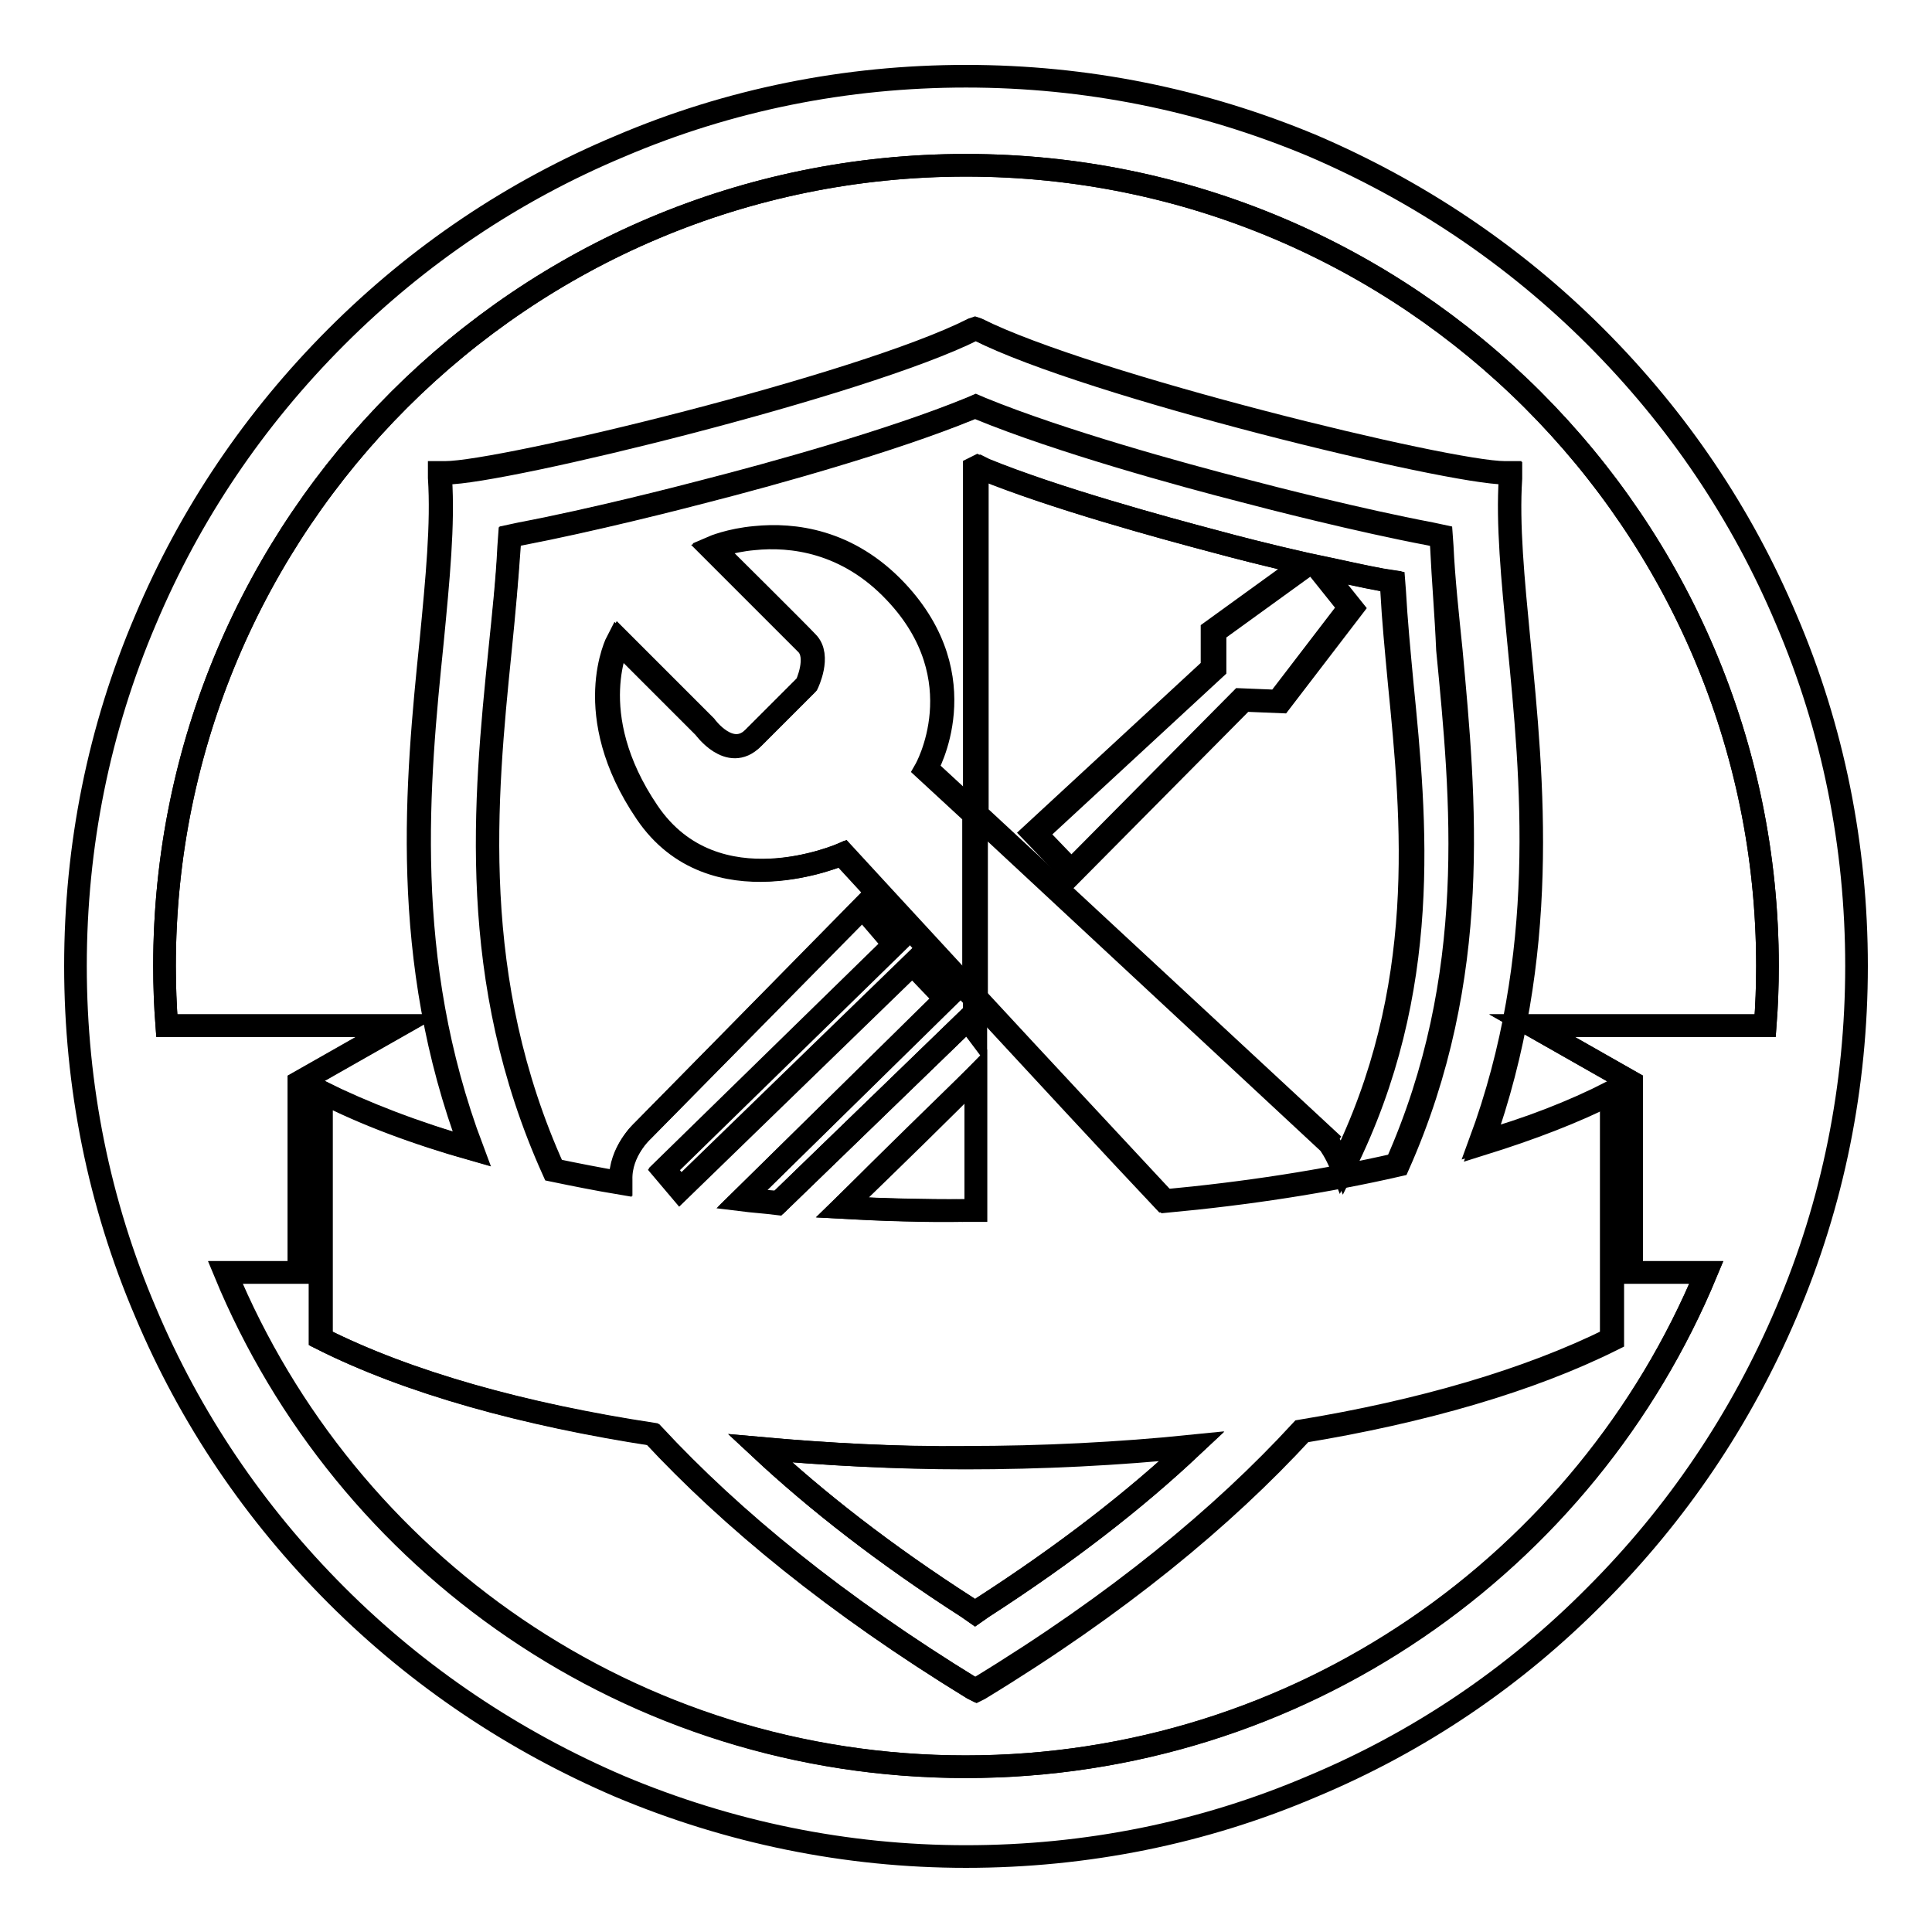<?xml version="1.0" encoding="utf-8"?>
<!-- Svg Vector Icons : http://www.onlinewebfonts.com/icon -->
<!DOCTYPE svg PUBLIC "-//W3C//DTD SVG 1.1//EN" "http://www.w3.org/Graphics/SVG/1.1/DTD/svg11.dtd">
<svg version="1.1" xmlns="http://www.w3.org/2000/svg" xmlns:xlink="http://www.w3.org/1999/xlink" x="0px" y="0px" viewBox="0 0 256 256" enable-background="new 0 0 256 256" xml:space="preserve">
<g><g><path stroke-width="3" fill-opacity="0" stroke="#000000"  d="M100.7,191.9c7.5,7,16.6,14.1,27.5,21.1l1,0.7l1-0.7c11-7.1,20.2-14.2,27.8-21.4c-9.8,1-19.9,1.5-30,1.5C118.8,193.2,109.6,192.7,100.7,191.9z"/><path stroke-width="3" fill-opacity="0" stroke="#000000"  d="M129.3,160.4v-17.8c-4,3.9-11.6,11.3-17.7,17.4c5.4,0.3,10.9,0.5,16.4,0.4C128.4,160.4,128.9,160.4,129.3,160.4z"/><path stroke-width="3" fill-opacity="0" stroke="#000000"  d="M191,72.5l-0.1-1.4l-1.4-0.3c-9.5-1.8-21.2-4.8-24.6-5.7c-8.6-2.2-24.5-6.6-35-10.9l-0.7-0.3l-0.7,0.3c-10.5,4.3-26.4,8.7-35,10.9C90.1,66,78.3,69,68.9,70.8l-1.4,0.3l-0.1,1.4c-0.2,4.3-0.7,8.9-1.2,13.8c-2,19.7-4.3,43.5,7.1,68.8c2.9,0.6,5.9,1.2,8.9,1.7c0-0.1,0-0.3,0-0.4c-0.1-3.8,2.9-6.5,2.9-6.5l29.2-29.6l4.2,4.9l-30.6,29.9l2.2,2.6l30.8-29.9l4.4,4.6l-27.1,26.6c1.6,0.2,3.2,0.3,4.8,0.5l25.2-24.4l0.9,1.2v-4c-9.6-10.4-17.6-19.1-17.6-19.1s-17.1,7.5-25.9-5.5c-8.9-13.1-3.8-22.8-3.8-22.8l11.5,11.5c0,0,3.3,4.6,6.4,1.5s7.1-7.1,7.1-7.1s1.8-3.8,0-5.5c-1.7-1.7-11.3-11.3-12.5-12.5c-0.1-0.1-0.1-0.1-0.1-0.1s2.3-1,5.7-1.3c4.9-0.5,12.3,0.3,18.7,7.1c10.9,11.5,4,23.5,4,23.5l6.5,6V62l0.4-0.2l0.6,0.3c9.3,3.8,23.5,7.7,31.1,9.7c1.8,0.5,6.5,1.7,11.7,2.9l-12.3,8.9v4.9l-23.7,21.9l4.9,5.1l22.6-22.8l4.9,0.2l9.5-12.4l-4.4-5.5c2.9,0.6,5.9,1.3,8.6,1.8l1.3,0.2l0.1,1.3c0.2,3.8,0.6,7.9,1,12.2c1.8,18.2,4,40.5-7.7,64c-0.7-1.8-1.6-3-1.6-3l-47.1-43.8v24.3c8.6,9.3,18.5,20,25.2,27.1c10.8-1,21.2-2.6,30.8-4.8c11.1-25,8.7-48.6,6.8-68.2C191.6,81.4,191.2,76.8,191,72.5z"/><path stroke-width="3" fill-opacity="0" stroke="#000000"  d="M128,21.9C69.3,21.9,21.8,69.4,21.8,128c0,2.6,0.1,5.3,0.3,7.9h30.8l-13.2,7.5v25.2h-9.8c16,38.5,53.9,65.5,98.1,65.5c44.2,0,82.2-27,98.1-65.5h-9.9v-25.2l-13.2-7.5h30.9c0.2-2.6,0.3-5.2,0.3-7.9C234.2,69.4,186.7,21.9,128,21.9z M213.5,144.7c0,1.3,0,2.6,0,3.9c0,8.3,0,16.6,0,24.9c0,1.3,0,2.6,0,3.9c-11.1,5.5-25.3,9.6-41.1,12.2c-10.5,11.4-24.4,22.9-42.8,34.1l-0.4,0.2l-0.4-0.2c-18.1-11.1-31.9-22.4-42.4-33.7c-17-2.6-32.3-6.8-44-12.7c0-1.3,0-2.6,0-3.9c0-8.3,0-16.6,0-24.9c0-1.3,0-2.6,0-3.9c5.9,2.9,12.6,5.5,20,7.6c-9.5-25.2-7.2-48.7-5.3-67.3c0.8-8.3,1.5-15.5,1.1-21.6l0-0.7H59c7.5,0,55.1-11.5,69.9-19l0.3-0.1l0.3,0.1c14.8,7.4,62.4,19,69.9,19h0.7l0,0.7c-0.4,6.1,0.3,13.3,1.1,21.6c1.8,18.4,4.1,41.6-5.1,66.5C202.5,149.6,208.4,147.3,213.5,144.7z"/><path stroke-width="3" fill-opacity="0" stroke="#000000"  d="M178.1,154.6c11.7-23.5,9.5-45.8,7.7-64c-0.4-4.3-0.8-8.5-1-12.2l-0.1-1.3l-1.3-0.2c-2.8-0.5-5.8-1.2-8.6-1.8l4.4,5.5l-9.5,12.4l-4.9-0.2l-22.6,22.8l-4.9-5.1l23.7-21.9v-4.9l12.3-8.9c-5.3-1.2-9.9-2.4-11.7-2.9c-7.6-2-21.8-5.9-31.1-9.7l-0.6-0.3l-0.4,0.2v45.8l47.2,43.8C176.5,151.6,177.4,152.8,178.1,154.6z"/><path stroke-width="3" fill-opacity="0" stroke="#000000"  d="M122.8,101.8c0,0,6.9-11.9-4-23.5c-6.4-6.8-13.7-7.6-18.7-7.1c-3.4,0.3-5.7,1.3-5.7,1.3s0,0,0.1,0.1c1.2,1.2,10.9,10.8,12.5,12.5c1.8,1.8,0,5.5,0,5.5s-4,4-7.1,7.1c-3.1,3.1-6.4-1.5-6.4-1.5L82.1,84.8c0,0-5.1,9.7,3.8,22.8c8.9,13.1,25.9,5.5,25.9,5.5s8,8.7,17.6,19.1v-24.3L122.8,101.8z"/><path stroke-width="3" fill-opacity="0" stroke="#000000"  d="M201.3,85c-0.8-8.3-1.5-15.5-1.1-21.6l0-0.7h-0.7c-7.5,0-55.1-11.5-69.9-19l-0.3-0.1l-0.3,0.1c-14.8,7.4-62.4,19-69.9,19h-0.7l0,0.7c0.4,6.1-0.3,13.3-1.1,21.6c-1.9,18.6-4.2,42.1,5.3,67.3c-7.4-2.1-14.2-4.6-20-7.6c0,1.3,0,2.6,0,3.9c0,8.3,0,16.6,0,24.9c0,1.3,0,2.6,0,3.9c11.7,5.9,27.1,10.1,44,12.7c10.5,11.3,24.3,22.6,42.4,33.7l0.4,0.2l0.4-0.2c18.4-11.2,32.3-22.7,42.8-34.1c15.8-2.6,30.1-6.7,41.1-12.2c0-1.3,0-2.6,0-3.9c0-8.3,0-16.6,0-24.9c0-1.3,0-2.6,0-3.9c-5.1,2.6-10.9,4.8-17.3,6.8C205.4,126.6,203.1,103.4,201.3,85z M130.2,213l-1,0.7l-1-0.7c-10.9-7-19.9-14-27.5-21.1c8.9,0.8,18.1,1.3,27.2,1.3c10.1,0,20.2-0.5,30-1.5C150.3,198.8,141.2,205.9,130.2,213z M111.6,160c6.2-6,13.8-13.4,17.7-17.4v17.8c-0.5,0-0.9,0-1.4,0C122.5,160.4,117,160.3,111.6,160z M185.3,154.4c-9.6,2.2-20,3.8-30.8,4.8c-6.6-7.1-16.6-17.8-25.2-27.1v4l-0.9-1.2l-25.2,24.4c-1.6-0.1-3.2-0.3-4.8-0.5l27-26.6l-4.4-4.6l-30.8,29.9l-2.2-2.6l30.6-29.9l-4.2-4.9l-29.2,29.7c0,0-3,2.7-2.9,6.5c0,0.1,0,0.3,0,0.4c-3-0.5-6-1.1-8.9-1.7c-11.4-25.2-9.1-49.1-7.1-68.8c0.5-4.9,0.9-9.5,1.2-13.8l0.1-1.4l1.4-0.3c9.5-1.8,21.2-4.8,24.6-5.7c8.6-2.2,24.5-6.6,35-10.9l0.7-0.3l0.7,0.3c10.5,4.3,26.4,8.7,35,10.9c3.4,0.9,15.1,3.9,24.6,5.7l1.4,0.3l0.1,1.4c0.2,4.3,0.7,8.9,1.2,13.8C194.1,105.8,196.4,129.4,185.3,154.4z"/><path stroke-width="3" fill-opacity="0" stroke="#000000"  d="M236.7,82.1c-5.9-14-14.4-26.6-25.3-37.5c-10.8-10.8-23.5-19.3-37.5-25.3c-14.6-6.1-30-9.2-45.9-9.2s-31.4,3.1-45.9,9.3C68,25.3,55.4,33.8,44.6,44.6C33.7,55.5,25.2,68.1,19.3,82.1c-6.2,14.5-9.3,30-9.3,45.9c0,15.9,3.1,31.4,9.3,45.9c5.9,14,14.4,26.6,25.3,37.5c10.8,10.8,23.5,19.3,37.5,25.3c14.5,6.1,30,9.3,45.9,9.3c15.9,0,31.4-3.1,45.9-9.3c14.1-5.9,26.7-14.4,37.5-25.3c10.8-10.8,19.3-23.4,25.3-37.5c6.2-14.5,9.3-30,9.3-45.9C246,112.1,242.9,96.6,236.7,82.1z M233.9,135.9H203l13.2,7.5v25.2h9.9c-16,38.4-53.9,65.5-98.2,65.5c-44.3,0-82.2-27-98.1-65.5h9.8v-25.2l13.2-7.5H22.1c-0.2-2.6-0.3-5.3-0.3-7.9C21.8,69.4,69.3,21.9,128,21.9c58.6,0,106.2,47.5,106.2,106.1C234.2,130.6,234.1,133.3,233.9,135.9z"/></g></g>
</svg>